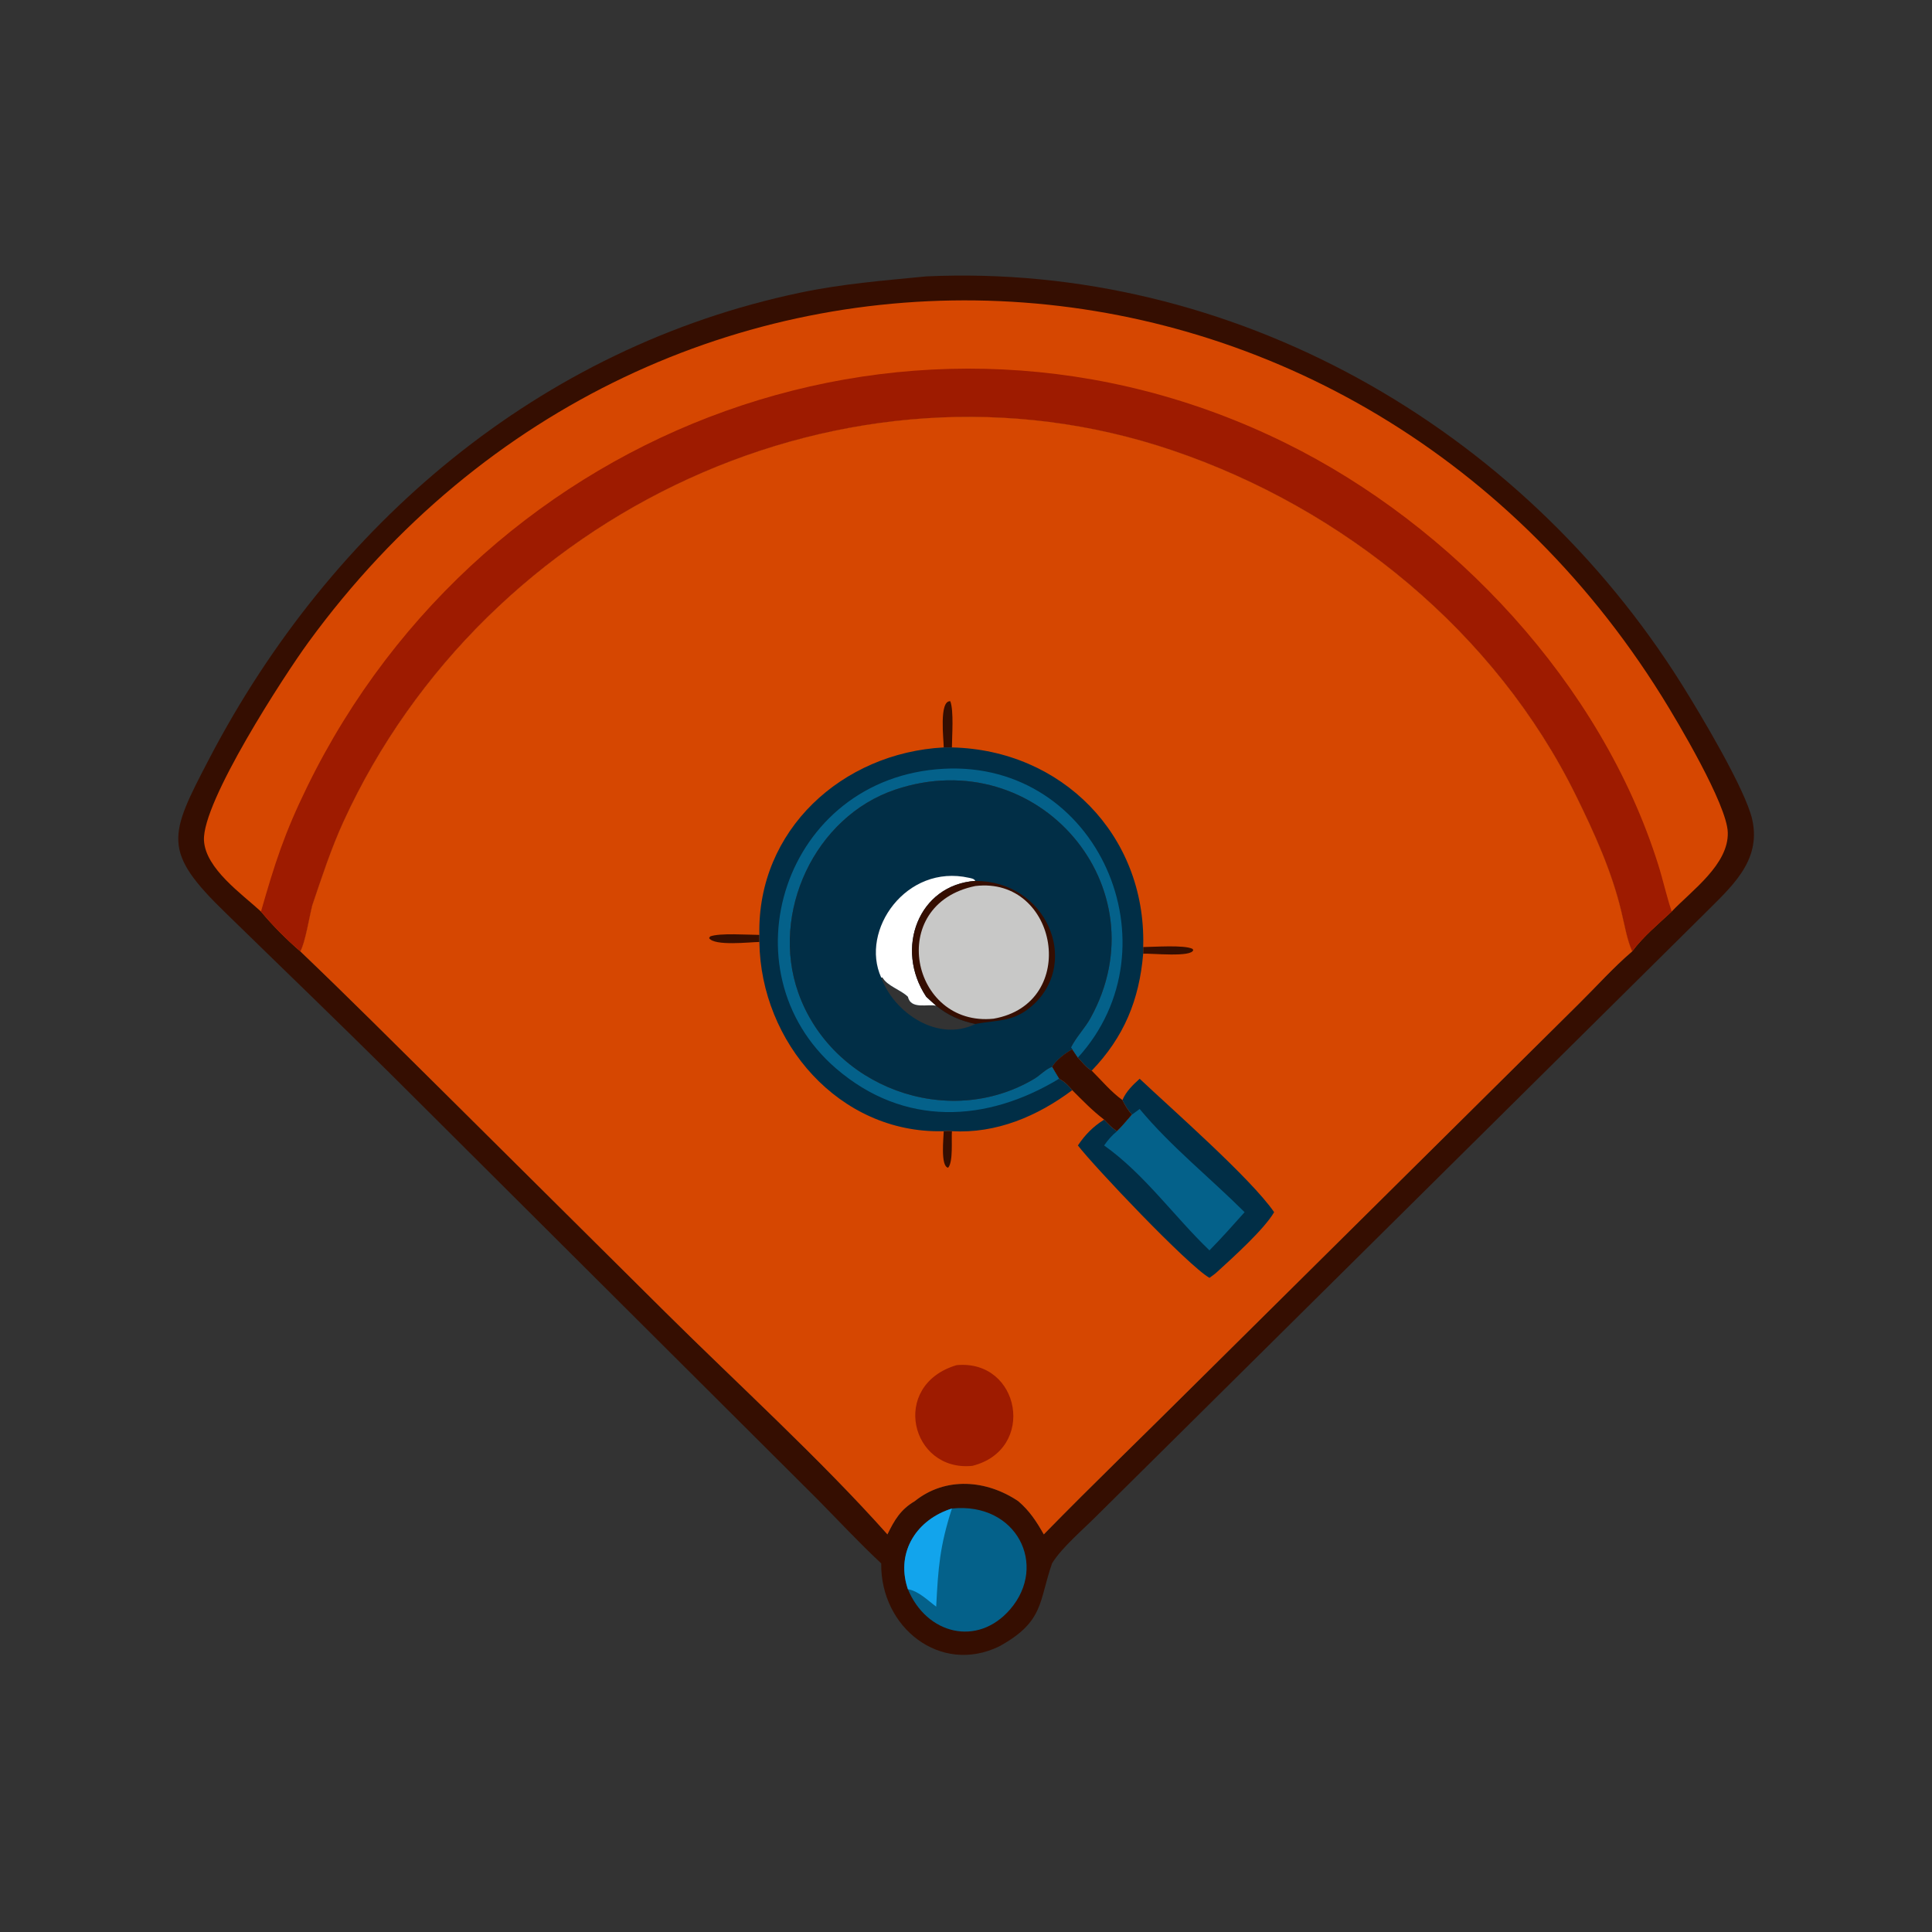 <svg xmlns="http://www.w3.org/2000/svg" width="1024" height="1024"><rect width="100%" height="100%" fill="#333333" stroke="none"/><path fill="#350E01" d="M490.92 146.492c162.31-7.409 314.812 79.454 400.59 216.428 9.476 15.13 33.722 55.586 37.24 71.58 4.892 22.24-11.626 35.95-25.512 49.952L581.052 803.63c-6.802 6.834-18.08 16.482-23.058 24.386l-.378.608c-7.058 20.014-4.018 30.852-28.028 44.004-31.086 15.126-62.95-9.908-62.526-44.004-11.674-10.874-22.668-22.714-33.888-34.072L227.076 589.19c-26.934-26.992-54.303-53.654-81.671-80.21l-25.592-24.902c-34.157-33.02-30.306-40.976-8.876-82.018C175.566 278.29 285.7 184.104 424.224 155.097c22.638-4.74 43.814-6.347 66.696-8.605zM165.519 479.836c-1.572 6.094-3.683 19.612-6.326 24.418 25.303 24.178 49.995 48.888 74.865 73.5L352.69 695.538c37.842 37.56 82.498 78.21 117.664 117.72 3.726-7.626 6.956-13.17 14.46-17.594 16.41-13.196 38.208-11.286 54.892 0 6.016 5.128 9.662 10.776 13.528 17.594 26.318-26.904 53.442-52.996 80.088-79.57L836.726 532.14c9.392-9.264 18.344-19.338 28.372-27.886-2.836-6.304-4.078-14.366-5.76-21.118-5.09-21.426-14.294-41.62-23.964-61.292C792.732 335.11 712.4 269.598 621.538 238.756c-172.862-58.675-364.446 32.93-439.452 196.636-6.583 14.366-11.504 29.492-16.567 44.444z"/><path fill="#04618A" d="M504.54 799.554c34.224-3.542 51.084 30.026 30.84 53.452-17.28 19.998-44.29 13.242-54.178-10.7l-.302-.936c-5.992-19.208 5.314-36.138 23.64-41.816z"/><path fill="#12A4EC" d="M481.202 842.306l-.302-.936c-5.992-19.208 5.314-36.138 23.64-41.816-6.46 20.012-7.284 31.384-8.334 52.01-4.538-3.364-9.306-8.272-15.004-9.258z"/><path fill="#D64701" d="M138.325 483.136c-10.103-9.298-29.415-22.754-30.212-37.668-1.091-20.406 42.557-87.506 55.265-104.938C349.57 85.123 715.49 103.94 880.856 369.156c8.476 13.592 34.468 57.31 34.904 72.034.502 16.91-18.822 30.56-29.72 41.946-7.14 6.68-15.126 13.246-20.942 21.118-2.836-6.304-4.078-14.366-5.76-21.118-5.09-21.426-14.294-41.62-23.964-61.292C792.732 335.11 712.4 269.598 621.538 238.756c-172.862-58.675-364.446 32.93-439.452 196.636-6.583 14.366-11.504 29.492-16.567 44.444-1.572 6.094-3.683 19.612-6.326 24.418-7.211-6.182-14.783-13.774-20.868-21.118z"/><path fill="#9E1B00" d="M138.325 483.136c7.4-25.666 12.267-41.148 24.488-66.148C256.99 224.322 487.434 139.19 681.302 234.776c88.828 43.794 167.402 127.644 197.55 223.4 2.602 8.26 4.422 16.758 7.188 24.96-7.14 6.68-15.126 13.246-20.942 21.118-2.836-6.304-4.078-14.366-5.76-21.118-5.09-21.426-14.294-41.62-23.964-61.292C792.732 335.11 712.4 269.598 621.538 238.756c-172.862-58.675-364.446 32.93-439.452 196.636-6.583 14.366-11.504 29.492-16.567 44.444-1.572 6.094-3.683 19.612-6.326 24.418-7.211-6.182-14.783-13.774-20.868-21.118z"/><path fill="#D64701" d="M165.519 479.836c5.063-14.952 9.984-30.078 16.567-44.444 75.006-163.706 266.59-255.31 439.452-196.636 90.862 30.842 171.194 96.354 213.836 183.088 9.67 19.672 18.874 39.866 23.964 61.292 1.682 6.752 2.924 14.814 5.76 21.118-10.028 8.548-18.98 18.622-28.372 27.886L633.322 733.688c-26.646 26.574-53.77 52.666-80.088 79.57-3.866-6.818-7.512-12.466-13.528-17.594-16.684-11.286-38.482-13.196-54.892 0-7.504 4.424-10.734 9.968-14.46 17.594-35.166-39.51-79.822-80.16-117.664-117.72L234.058 577.754c-24.87-24.612-49.562-49.322-74.865-73.5 2.643-4.806 4.754-18.324 6.326-24.418zm392.097 85.626c1.836-3.398 7.238-7.566 10.7-9.34l-.654-.992c2.776-5.55 7.32-10.1 10.34-15.562 38.242-69.156-27.988-146.426-103.5-121.038-42.75 14.376-66.306 65.364-51.404 107.566 17.626 49.924 79.18 73.1 125.154 45.652 2.874-1.716 6.294-5.35 9.364-6.286z"/><path fill="#350E01" d="M500.2 599.556c1.526-.166 2.808-.284 4.34 0-.35 4.414.774 16.294-2.02 19.36-4.13-.728-2.392-15.948-2.32-19.36zm105.708-97.604c5.748-.042 21.55-1.218 26.046.918l.48.552c-.336 4.168-22.428 1.764-26.526 2.064v-3.534zm-203.426-2.686c-4.86.028-23.83 2.326-26.648-2.058l.576-.882c5.102-1.924 19.892-.83 26.072-.812v3.752zM500.2 396.154c-.004-3.984-2.596-24.902 3.472-24.496 1.936 4.982.89 18.586.868 24.496h-4.34zm57.416 169.308c1.836-3.398 7.238-7.566 10.7-9.34l2.988 4.434c2.082 2.188 4.656 5.598 7.328 6.918 5.264 5.226 10.236 11.25 16.276 15.576 1.384 2.844 2.912 5.372 5.046 7.736-2.578 2.922-5.084 6.06-7.88 8.77-2.692-1.672-4.698-3.856-6.864-6.134-6.116-4.628-11.476-10.2-16.894-15.604-2.032-2.534-4.068-4.548-6.966-6.068-1.312-2.044-2.496-4.196-3.734-6.288z"/><path fill="#9E1B00" d="M506.964 723.566c33.836-3.264 42.614 44.768 8.414 53.364-32.652 3.316-43.898-42.71-8.414-53.364z"/><path fill="#012E46" d="M604.038 571.75c16.528 15.64 59.088 52.914 71.284 70.736-5.358 9.178-21.94 24.1-30.142 31.586-1.262 1.208-2.73 2.19-4.144 3.21-11.518-6.596-61.362-59.23-69.732-70.17 3.846-5.742 8.06-9.992 13.906-13.69 2.166 2.278 4.172 4.462 6.864 6.134 2.796-2.71 5.302-5.848 7.88-8.77-2.134-2.364-3.662-4.892-5.046-7.736 1.98-4.636 5.47-7.952 9.13-11.3z"/><path fill="#04618A" d="M599.954 590.786l4.084-2.996c16.508 19.862 37.374 36.482 55.632 54.696-6.078 6.818-12.222 13.73-18.634 20.236-18.818-18.064-34.392-40.358-55.826-55.61 2.008-2.89 4.092-5.344 6.864-7.556 2.796-2.71 5.302-5.848 7.88-8.77z"/><path fill="#012E46" d="M504.54 396.154c58.26 1.3 102.726 46.426 101.39 104.886l-.022.912v3.534c-2.064 24.538-10.192 44.202-27.276 61.988-2.672-1.32-5.246-4.73-7.328-6.918l-2.988-4.434-.654-.992c2.776-5.55 7.32-10.1 10.34-15.562 38.242-69.156-27.988-146.426-103.5-121.038-42.75 14.376-66.306 65.364-51.404 107.566 17.626 49.924 79.18 73.1 125.154 45.652 2.874-1.716 6.294-5.35 9.364-6.286 1.238 2.092 2.422 4.244 3.734 6.288 2.898 1.52 4.934 3.534 6.966 6.068-18.496 13.824-40.266 23.086-63.776 21.738-1.532-.284-2.814-.166-4.34 0l-.774.018c-54.574 1.092-96.202-46.998-96.944-100.308v-3.752c-1.212-55.64 43.994-96.488 97.718-99.36h4.34z"/><path fill="#04618A" d="M561.35 571.75c-38.528 23.334-82.168 25.576-118.164-5.384-60.182-51.76-27.834-154.306 56.936-158.898 82.194-4.452 124.452 94.672 71.182 153.088l-2.988-4.434-.654-.992c2.776-5.55 7.32-10.1 10.34-15.562 38.242-69.156-27.988-146.426-103.5-121.038-42.75 14.376-66.306 65.364-51.404 107.566 17.626 49.924 79.18 73.1 125.154 45.652 2.874-1.716 6.294-5.35 9.364-6.286 1.238 2.092 2.422 4.244 3.734 6.288z"/><path fill="#012E46" d="M557.616 565.462c-3.07.936-6.49 4.57-9.364 6.286-45.974 27.448-107.528 4.272-125.154-45.652-14.902-42.202 8.654-93.19 51.404-107.566 75.512-25.388 141.742 51.882 103.5 121.038-3.02 5.462-7.564 10.012-10.34 15.562l.654.992c-3.462 1.774-8.864 5.942-10.7 9.34zm-90.554-47.33c6.806 18.774 30.112 34.41 49.888 24.606-8-1.732-14.378-4.456-20.744-9.66-4.452-1.114-13.448 2.182-15.004-4.776-3.866-3.756-11.006-5.712-13.476-10.226l-.664.056z"/><path fill="#fff" d="M467.062 518.132c-11.43-25.086 13.308-60.392 46.528-52.878 1.332.3 2.63.436 3.36 1.634-30.132 2.086-42.956 35.95-26.03 61.414 1.748 1.608 3.488 3.224 5.286 4.776-4.452-1.114-13.448 2.182-15.004-4.776-3.866-3.756-11.006-5.712-13.476-10.226l-.664.056z"/><path fill="#350E01" d="M516.95 466.888c37.608.172 55.226 42.18 31.378 65.02-10.564 10.118-19.172 8.462-31.378 10.83-8-1.732-14.378-4.456-20.744-9.66-1.798-1.552-3.538-3.168-5.286-4.776-16.926-25.464-4.102-59.328 26.03-61.414z"/><path fill="#C8C8C7" d="M516.95 469.608c43.844-5.246 55.638 62.27 9.666 70.322-43.818 4.484-57.236-60.632-9.666-70.322z"/></svg>